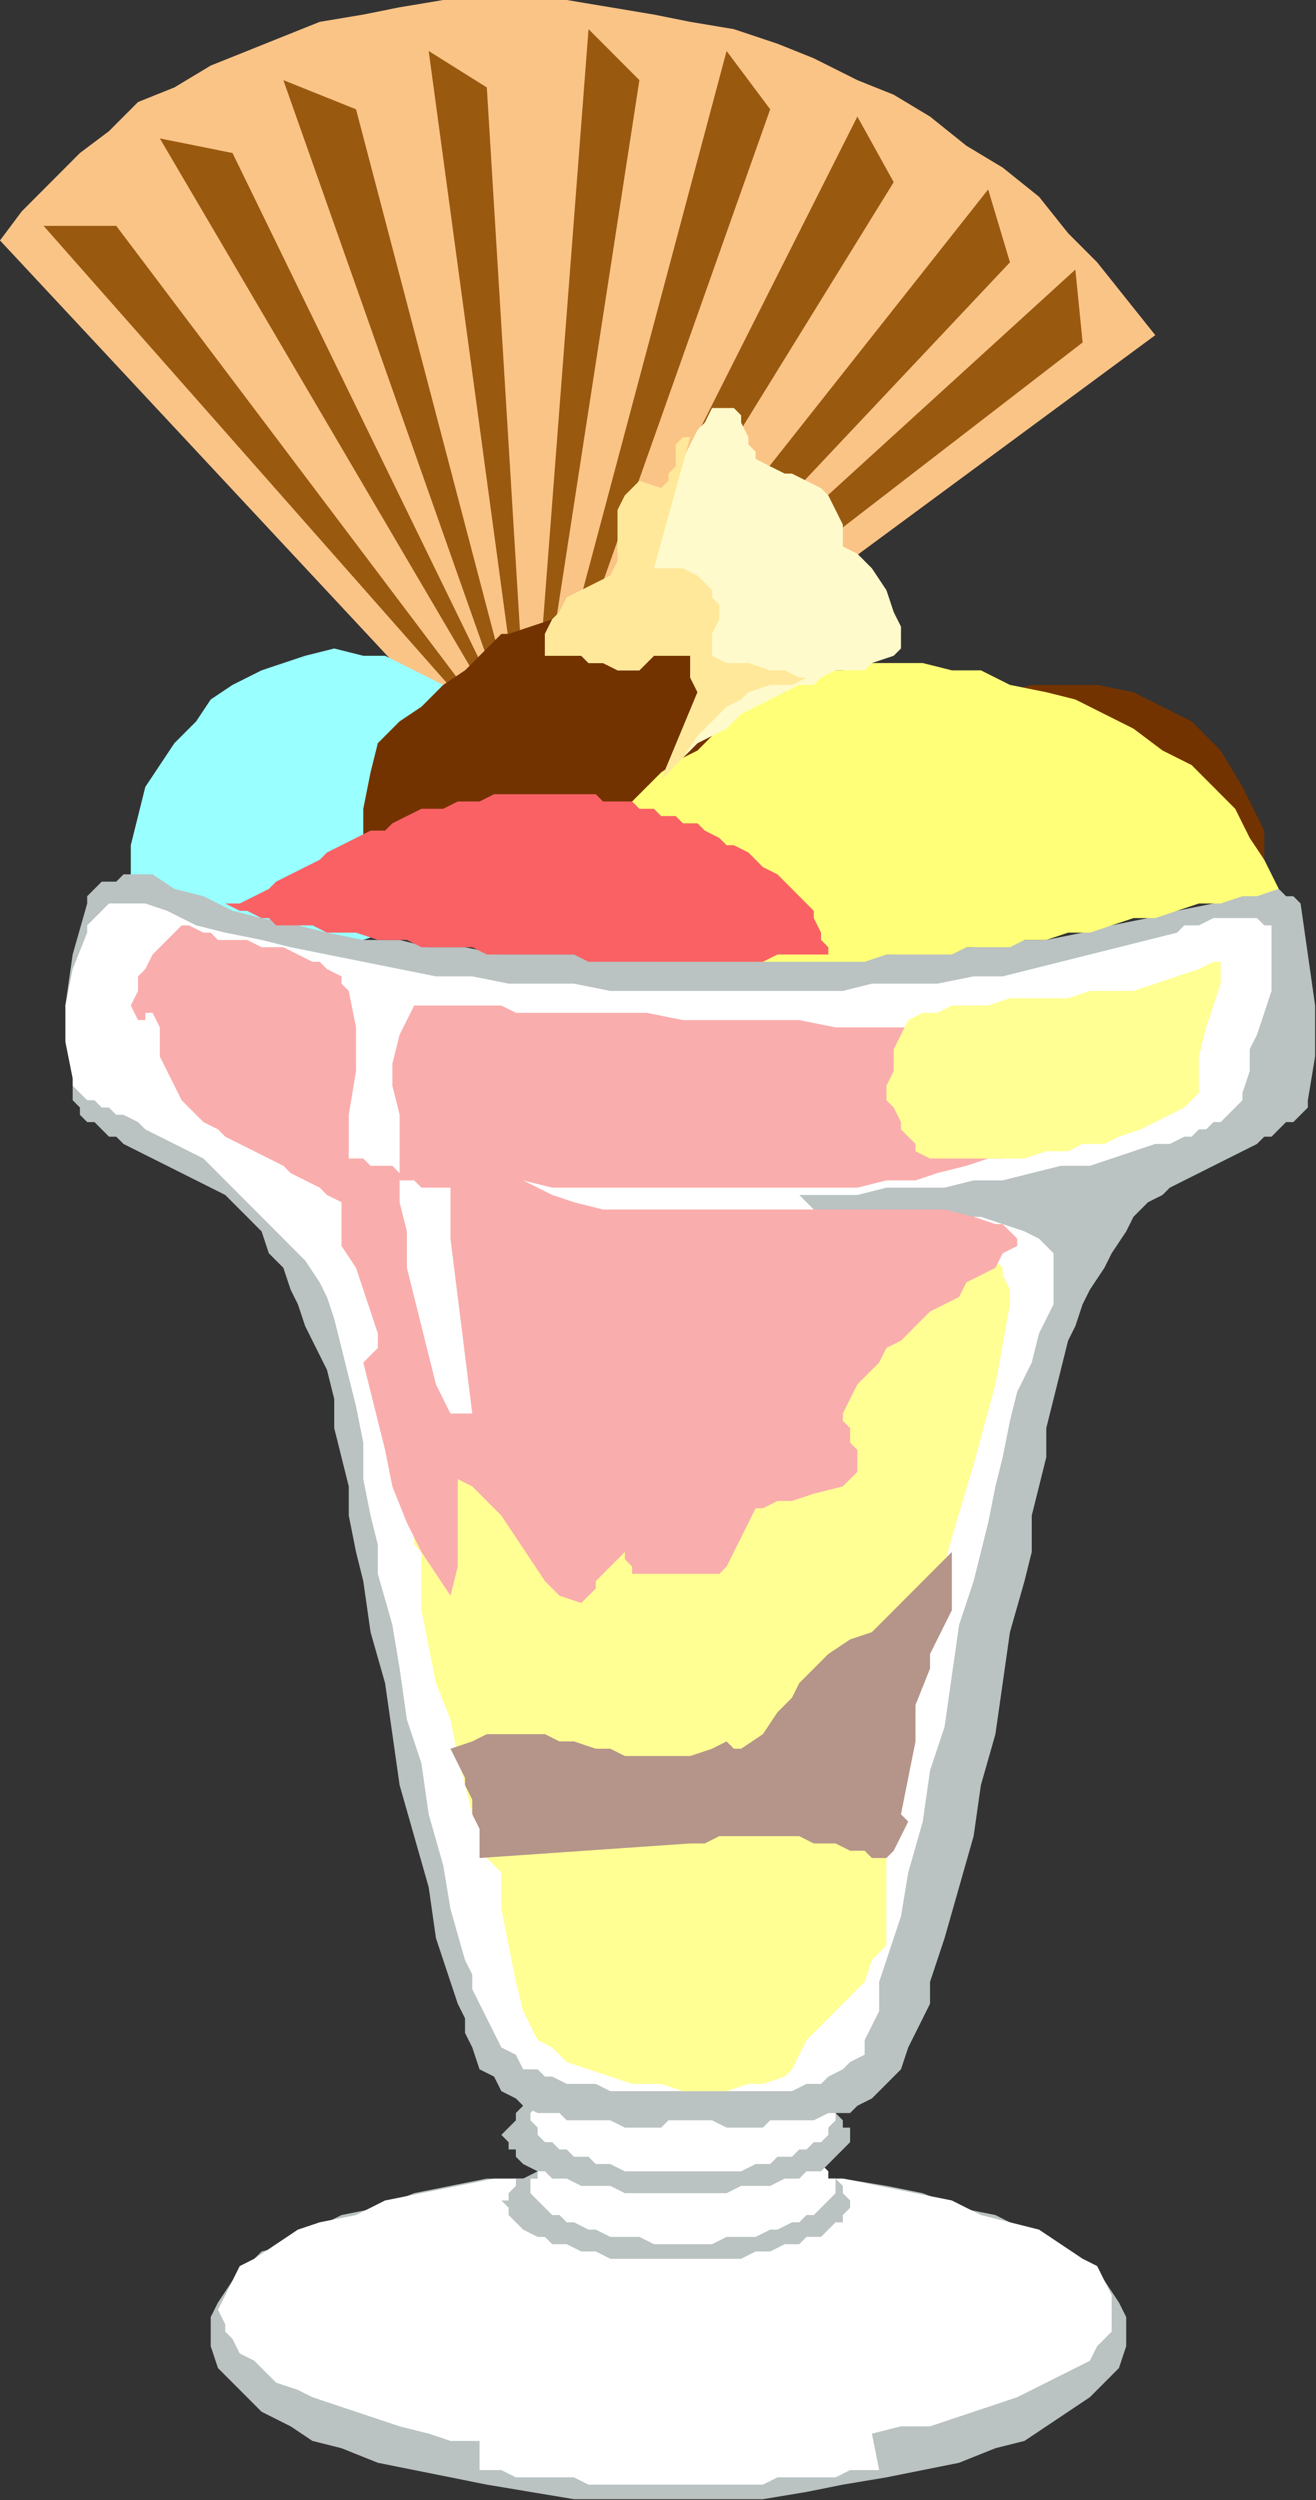 <?xml version="1.0" encoding="UTF-8" standalone="no"?>
<svg
   xmlns:dc="http://purl.org/dc/elements/1.1/"
   xmlns:cc="http://creativecommons.org/ns#"
   xmlns:rdf="http://www.w3.org/1999/02/22-rdf-syntax-ns#"
   xmlns:svg="http://www.w3.org/2000/svg"
   xmlns="http://www.w3.org/2000/svg"
   xmlns:sodipodi="http://sodipodi.sourceforge.net/DTD/sodipodi-0.dtd"
   xmlns:inkscape="http://www.inkscape.org/namespaces/inkscape"
   version="1.0"
   width="38.278mm"
   height="72.669mm"
   id="svg61"
   sodipodi:docname="DAIRY033.WMF">
  <rect width="100%" height="100%" fill="#333333" stroke="none"/>
  <sodipodi:namedview
     pagecolor="#ffffff"
     bordercolor="#666666"
     borderopacity="1"
     objecttolerance="10"
     gridtolerance="10"
     guidetolerance="10"
     inkscape:pageopacity="0"
     inkscape:pageshadow="2"
     inkscape:window-width="640"
     inkscape:window-height="480"
     id="namedview63" />
  <defs
     id="defs3">
    <pattern
       id="WMFhbasepattern"
       patternUnits="userSpaceOnUse"
       width="6"
       height="6"
       x="0"
       y="0" />
  </defs>
  <path
     style="fill:#bac2c2;fill-rule:evenodd;fill-opacity:1;stroke:none;"
     d="  M 123.808,256.149   L 123.808,254.548   L 123.009,252.947   L 121.412,250.546   L 119.814,248.945   L 117.418,247.344   L 115.022,246.544   L 112.626,244.943   L 109.43,243.342   L 105.437,242.541   L 101.443,240.94   L 97.449,240.14   L 92.656,239.339   L 88.663,239.339   L 83.87,238.539   L 78.279,238.539   L 73.486,237.739   L 67.895,238.539   L 63.102,238.539   L 58.31,239.339   L 53.517,239.339   L 49.523,240.14   L 45.529,240.94   L 41.536,242.541   L 37.542,243.342   L 34.347,244.943   L 31.95,246.544   L 28.755,247.344   L 27.158,248.945   L 25.56,250.546   L 23.963,252.947   L 23.164,254.548   L 23.164,256.149   L 23.164,257.75   L 23.963,260.152   L 25.56,261.753   L 27.158,263.353   L 28.755,264.954   L 31.95,266.555   L 34.347,268.156   L 37.542,268.957   L 41.536,270.558   L 45.529,271.358   L 49.523,272.159   L 53.517,272.959   L 58.31,273.76   L 63.102,274.56   L 67.895,274.56   L 73.486,274.56   L 78.279,274.56   L 83.87,274.56   L 88.663,273.76   L 92.656,272.959   L 97.449,272.159   L 101.443,271.358   L 105.437,270.558   L 109.43,268.957   L 112.626,268.156   L 115.022,266.555   L 117.418,264.954   L 119.814,263.353   L 121.412,261.753   L 123.009,260.152   L 123.808,257.75   L 123.808,256.149  z "
     id="path5" />
  <path
     style="fill:#ffffff;fill-rule:evenodd;fill-opacity:1;stroke:none;"
     d="  M 73.486,238.539   L 78.279,238.539   L 83.071,238.539   L 87.864,239.339   L 92.656,239.339   L 96.65,240.14   L 100.644,240.94   L 104.638,241.741   L 107.833,243.342   L 111.028,244.142   L 114.223,244.943   L 116.619,246.544   L 119.016,248.145   L 120.613,248.945   L 121.412,250.546   L 122.211,252.147   L 122.211,253.748   L 122.211,254.548   L 122.211,256.149   L 121.412,256.95   L 120.613,257.75   L 119.814,259.351   L 118.217,260.152   L 116.619,260.952   L 115.022,261.753   L 113.424,262.553   L 111.827,263.353   L 109.43,264.154   L 107.034,264.954   L 104.638,265.755   L 102.242,266.555   L 99.047,266.555   L 95.851,267.356   L 96.65,271.358   L 95.851,271.358   L 94.254,271.358   L 93.455,271.358   L 91.858,272.159   L 90.26,272.159   L 88.663,272.159   L 87.065,272.159   L 85.468,272.159   L 83.87,272.959   L 82.273,272.959   L 80.675,272.959   L 79.876,272.959   L 78.279,272.959   L 76.681,272.959   L 75.084,272.959   L 74.285,272.959   L 73.486,272.959   L 72.687,272.959   L 71.09,272.959   L 69.492,272.959   L 67.895,272.959   L 66.297,272.959   L 64.7,272.959   L 63.102,272.159   L 61.505,272.159   L 59.907,272.159   L 58.31,272.159   L 56.712,272.159   L 55.115,271.358   L 54.316,271.358   L 52.718,271.358   L 52.718,271.358   L 52.718,268.156   L 49.523,268.156   L 47.127,267.356   L 43.932,266.555   L 41.536,265.755   L 39.139,264.954   L 36.743,264.154   L 34.347,263.353   L 32.749,262.553   L 30.353,261.753   L 28.755,260.152   L 27.957,259.351   L 26.359,258.551   L 25.56,256.95   L 24.762,256.149   L 24.762,255.349   L 23.963,253.748   L 24.762,252.147   L 25.56,250.546   L 26.359,248.945   L 27.957,248.145   L 30.353,246.544   L 32.749,244.943   L 35.146,244.142   L 39.139,243.342   L 42.334,241.741   L 46.328,240.94   L 50.322,240.14   L 54.316,239.339   L 59.108,239.339   L 63.901,238.539   L 68.694,238.539   L 73.486,238.539  z "
     id="path7" />
  <path
     style="fill:#bac2c2;fill-rule:evenodd;fill-opacity:1;stroke:none;"
     d="  M 93.455,241.741   L 93.455,241.741   L 92.656,240.94   L 92.656,240.14   L 91.858,239.339   L 91.059,239.339   L 90.26,238.539   L 88.663,237.739   L 87.864,237.739   L 86.266,236.938   L 84.669,236.938   L 83.071,236.138   L 81.474,236.138   L 79.876,236.138   L 78.279,236.138   L 75.882,235.337   L 74.285,235.337   L 72.687,235.337   L 70.291,236.138   L 68.694,236.138   L 67.096,236.138   L 65.499,236.138   L 63.901,236.938   L 62.303,236.938   L 60.706,237.739   L 59.907,237.739   L 59.108,238.539   L 57.511,239.339   L 56.712,239.339   L 56.712,240.14   L 55.913,240.94   L 55.913,241.741   L 55.115,241.741   L 55.913,242.541   L 55.913,243.342   L 56.712,244.142   L 56.712,244.142   L 57.511,244.943   L 59.108,245.743   L 59.907,245.743   L 60.706,246.544   L 62.303,246.544   L 63.901,247.344   L 65.499,247.344   L 67.096,248.145   L 68.694,248.145   L 70.291,248.145   L 72.687,248.145   L 74.285,248.145   L 75.882,248.145   L 78.279,248.145   L 79.876,248.145   L 81.474,248.145   L 83.071,247.344   L 84.669,247.344   L 86.266,246.544   L 87.864,246.544   L 88.663,245.743   L 90.26,245.743   L 91.059,244.943   L 91.858,244.142   L 92.656,244.142   L 92.656,243.342   L 93.455,242.541   L 93.455,241.741  z "
     id="path9" />
  <path
     style="fill:#ffffff;fill-rule:evenodd;fill-opacity:1;stroke:none;"
     d="  M 91.858,240.14   L 91.858,239.339   L 91.059,239.339   L 91.059,238.539   L 90.26,237.739   L 89.461,236.938   L 88.663,236.938   L 87.864,236.138   L 87.065,236.138   L 85.468,235.337   L 84.669,235.337   L 83.071,234.537   L 81.474,234.537   L 79.876,234.537   L 78.279,234.537   L 76.681,234.537   L 75.084,234.537   L 73.486,234.537   L 71.889,234.537   L 70.291,234.537   L 68.694,234.537   L 67.096,234.537   L 65.499,235.337   L 64.7,235.337   L 63.102,236.138   L 62.303,236.138   L 61.505,236.938   L 60.706,236.938   L 59.907,237.739   L 59.108,238.539   L 59.108,239.339   L 58.31,239.339   L 58.31,240.14   L 58.31,240.94   L 59.108,241.741   L 59.108,241.741   L 59.907,242.541   L 60.706,243.342   L 61.505,243.342   L 62.303,244.142   L 63.102,244.142   L 64.7,244.943   L 65.499,244.943   L 67.096,245.743   L 68.694,245.743   L 70.291,245.743   L 71.889,246.544   L 73.486,246.544   L 75.084,246.544   L 76.681,246.544   L 78.279,246.544   L 79.876,245.743   L 81.474,245.743   L 83.071,245.743   L 84.669,244.943   L 85.468,244.943   L 87.065,244.142   L 87.864,244.142   L 88.663,243.342   L 89.461,243.342   L 90.26,242.541   L 91.059,241.741   L 91.059,241.741   L 91.858,240.94   L 91.858,240.14  z "
     id="path11" />
  <path
     style="fill:#bac2c2;fill-rule:evenodd;fill-opacity:1;stroke:none;"
     d="  M 93.455,234.537   L 93.455,233.736   L 92.656,233.736   L 92.656,232.936   L 91.858,232.135   L 91.059,231.335   L 90.26,231.335   L 88.663,230.534   L 87.864,229.734   L 86.266,229.734   L 84.669,229.734   L 83.071,228.933   L 81.474,228.933   L 79.876,228.933   L 78.279,228.133   L 75.882,228.133   L 74.285,228.133   L 72.687,228.133   L 70.291,228.133   L 68.694,228.933   L 67.096,228.933   L 65.499,228.933   L 63.901,229.734   L 62.303,229.734   L 60.706,229.734   L 59.907,230.534   L 59.108,231.335   L 57.511,231.335   L 56.712,232.135   L 56.712,232.936   L 55.913,233.736   L 55.913,233.736   L 55.115,234.537   L 55.913,235.337   L 55.913,236.138   L 56.712,236.138   L 56.712,236.938   L 57.511,237.739   L 59.108,238.539   L 59.907,238.539   L 60.706,239.339   L 62.303,239.339   L 63.901,240.14   L 65.499,240.14   L 67.096,240.14   L 68.694,240.94   L 70.291,240.94   L 72.687,240.94   L 74.285,240.94   L 75.882,240.94   L 78.279,240.94   L 79.876,240.94   L 81.474,240.14   L 83.071,240.14   L 84.669,240.14   L 86.266,239.339   L 87.864,239.339   L 88.663,238.539   L 90.26,238.539   L 91.059,237.739   L 91.858,236.938   L 92.656,236.138   L 92.656,236.138   L 93.455,235.337   L 93.455,234.537  z "
     id="path13" />
  <path
     style="fill:#ffffff;fill-rule:evenodd;fill-opacity:1;stroke:none;"
     d="  M 91.858,232.936   L 91.858,232.135   L 91.059,231.335   L 91.059,231.335   L 90.26,230.534   L 89.461,229.734   L 88.663,229.734   L 87.864,228.933   L 87.065,228.133   L 85.468,228.133   L 84.669,228.133   L 83.071,227.332   L 81.474,227.332   L 79.876,227.332   L 78.279,226.532   L 76.681,226.532   L 75.084,226.532   L 73.486,226.532   L 71.889,226.532   L 70.291,227.332   L 68.694,227.332   L 67.096,227.332   L 65.499,228.133   L 64.7,228.133   L 63.102,228.133   L 62.303,228.933   L 61.505,229.734   L 60.706,229.734   L 59.907,230.534   L 59.108,231.335   L 59.108,231.335   L 58.31,232.135   L 58.31,232.936   L 58.31,232.936   L 59.108,233.736   L 59.108,234.537   L 59.907,235.337   L 60.706,235.337   L 61.505,236.138   L 62.303,236.138   L 63.102,236.938   L 64.7,236.938   L 65.499,237.739   L 67.096,237.739   L 68.694,238.539   L 70.291,238.539   L 71.889,238.539   L 73.486,238.539   L 75.084,238.539   L 76.681,238.539   L 78.279,238.539   L 79.876,238.539   L 81.474,238.539   L 83.071,237.739   L 84.669,237.739   L 85.468,236.938   L 87.065,236.938   L 87.864,236.138   L 88.663,236.138   L 89.461,235.337   L 90.26,235.337   L 91.059,234.537   L 91.059,233.736   L 91.858,232.936   L 91.858,232.936  z "
     id="path15" />
  <path
     style="fill:#fac487;fill-rule:evenodd;fill-opacity:1;stroke:none;"
     d="  M 57.511,88.051   L 0,26.415   L 2.396,23.214   L 5.591,20.012   L 8.786,16.81   L 11.981,14.408   L 15.176,11.207   L 19.17,9.606   L 23.164,7.204   L 27.158,5.603   L 31.152,4.002   L 35.146,2.401   L 39.938,1.601   L 43.932,0.8   L 48.725,0   L 53.517,0   L 57.511,0   L 62.303,0   L 67.096,0.8   L 71.889,1.601   L 75.882,2.401   L 80.675,3.202   L 85.468,4.803   L 89.461,6.404   L 94.254,8.805   L 98.248,10.406   L 102.242,12.807   L 106.235,16.009   L 110.229,18.411   L 114.223,21.613   L 117.418,25.615   L 120.613,28.817   L 123.808,32.819   L 127.003,36.821   L 57.511,88.051  z "
     id="path17" />
  <path
     style="fill:#99590f;fill-rule:evenodd;fill-opacity:1;stroke:none;"
     d="  M 4.793,24.814   L 12.78,24.814   L 59.907,87.251   L 4.793,24.814  z "
     id="path19" />
  <path
     style="fill:#99590f;fill-rule:evenodd;fill-opacity:1;stroke:none;"
     d="  M 118.217,29.617   L 119.016,37.622   L 56.712,85.65   L 118.217,29.617  z "
     id="path21" />
  <path
     style="fill:#99590f;fill-rule:evenodd;fill-opacity:1;stroke:none;"
     d="  M 108.632,20.812   L 111.028,28.817   L 56.712,86.45   L 108.632,20.812  z "
     id="path23" />
  <path
     style="fill:#99590f;fill-rule:evenodd;fill-opacity:1;stroke:none;"
     d="  M 94.254,12.807   L 98.248,20.012   L 56.712,87.251   L 94.254,12.807  z "
     id="path25" />
  <path
     style="fill:#99590f;fill-rule:evenodd;fill-opacity:1;stroke:none;"
     d="  M 79.876,5.603   L 84.669,12.007   L 58.31,86.45   L 79.876,5.603  z "
     id="path27" />
  <path
     style="fill:#99590f;fill-rule:evenodd;fill-opacity:1;stroke:none;"
     d="  M 64.7,3.202   L 70.291,8.805   L 58.31,86.45   L 64.7,3.202  z "
     id="path29" />
  <path
     style="fill:#99590f;fill-rule:evenodd;fill-opacity:1;stroke:none;"
     d="  M 47.127,5.603   L 53.517,9.606   L 58.31,88.051   L 47.127,5.603  z "
     id="path31" />
  <path
     style="fill:#99590f;fill-rule:evenodd;fill-opacity:1;stroke:none;"
     d="  M 31.152,8.805   L 39.139,12.007   L 59.108,88.051   L 31.152,8.805  z "
     id="path33" />
  <path
     style="fill:#99590f;fill-rule:evenodd;fill-opacity:1;stroke:none;"
     d="  M 17.573,15.209   L 25.56,16.81   L 59.907,87.251   L 17.573,15.209  z "
     id="path35" />
  <path
     style="fill:#99ffff;fill-rule:evenodd;fill-opacity:1;stroke:none;"
     d="  M 14.378,96.056   L 14.378,92.854   L 15.176,89.652   L 15.975,86.45   L 17.573,84.049   L 19.17,81.648   L 21.567,79.246   L 23.164,76.845   L 25.56,75.244   L 28.755,73.643   L 31.152,72.842   L 33.548,72.042   L 36.743,71.242   L 39.938,72.042   L 42.334,72.042   L 45.529,73.643   L 48.725,75.244   L 48.725,76.845   L 48.725,80.047   L 48.725,83.249   L 49.523,87.251   L 49.523,90.453   L 49.523,93.655   L 48.725,96.856   L 47.926,98.457   L 46.328,100.058   L 43.932,101.659   L 42.334,102.46   L 39.938,103.26   L 37.542,103.26   L 35.944,103.26   L 33.548,103.26   L 31.152,103.26   L 29.554,102.46   L 27.158,101.659   L 24.762,100.859   L 22.365,100.058   L 20.768,99.258   L 18.372,98.457   L 16.774,96.856   L 14.378,96.056  z "
     id="path37" />
  <path
     style="fill:#733300;fill-rule:evenodd;fill-opacity:1;stroke:none;"
     d="  M 39.938,95.256   L 39.938,92.854   L 39.938,88.852   L 40.737,84.849   L 41.536,81.648   L 42.334,80.847   L 43.932,79.246   L 46.328,77.645   L 48.725,75.244   L 51.121,73.643   L 53.517,71.242   L 55.115,69.641   L 55.913,69.641   L 58.31,68.84   L 60.706,68.04   L 63.901,67.239   L 67.096,66.439   L 69.492,66.439   L 72.687,66.439   L 75.882,66.439   L 78.279,66.439   L 81.474,66.439   L 83.87,67.239   L 87.065,68.04   L 89.461,68.84   L 91.059,70.441   L 92.656,72.042   L 94.254,73.643   L 95.053,76.044   L 95.851,76.845   L 96.65,77.645   L 99.047,77.645   L 101.443,77.645   L 103.839,76.845   L 107.034,76.044   L 110.229,76.044   L 113.424,75.244   L 117.418,75.244   L 120.613,75.244   L 124.607,76.044   L 127.802,77.645   L 130.997,79.246   L 134.192,82.448   L 136.588,86.45   L 138.985,91.253   L 138.985,92.854   L 138.985,94.455   L 138.186,96.056   L 137.387,97.657   L 136.588,97.657   L 134.991,97.657   L 133.393,98.457   L 130.997,98.457   L 129.4,99.258   L 127.003,100.058   L 126.204,100.058   L 125.406,100.058   L 122.211,100.859   L 119.814,100.859   L 117.418,101.659   L 115.022,101.659   L 111.827,101.659   L 109.43,102.46   L 107.833,102.46   L 105.437,102.46   L 103.04,102.46   L 100.644,102.46   L 99.047,103.26   L 96.65,103.26   L 94.254,103.26   L 92.656,103.26   L 90.26,103.26   L 88.663,103.26   L 86.266,103.26   L 84.669,103.26   L 82.273,102.46   L 79.876,102.46   L 78.279,102.46   L 75.882,102.46   L 74.285,101.659   L 71.889,101.659   L 69.492,101.659   L 67.096,101.659   L 65.499,100.859   L 63.102,100.859   L 60.706,100.058   L 58.31,100.058   L 55.115,99.258   L 52.718,99.258   L 51.92,99.258   L 51.121,98.457   L 48.725,98.457   L 47.127,97.657   L 44.731,96.856   L 42.334,96.056   L 41.536,96.056   L 39.938,95.256  z "
     id="path39" />
  <path
     style="fill:#bac2c2;fill-rule:evenodd;fill-opacity:1;stroke:none;"
     d="  M 75.882,232.936   L 77.48,232.936   L 78.279,232.936   L 79.876,233.736   L 80.675,233.736   L 82.273,233.736   L 83.87,233.736   L 84.669,232.936   L 86.266,232.936   L 87.065,232.936   L 88.663,232.936   L 89.461,232.936   L 91.059,232.135   L 91.858,232.135   L 93.455,232.135   L 94.254,231.335   L 95.851,230.534   L 96.65,229.734   L 98.248,228.133   L 99.047,227.332   L 99.845,224.931   L 100.644,223.33   L 101.443,221.729   L 102.242,220.128   L 102.242,217.727   L 103.839,212.924   L 105.437,207.321   L 107.034,201.718   L 107.833,196.114   L 109.43,190.511   L 110.229,184.908   L 111.028,179.304   L 112.626,173.701   L 113.424,170.499   L 113.424,166.497   L 114.223,163.295   L 115.022,160.093   L 115.022,156.891   L 115.821,153.69   L 116.619,150.488   L 117.418,147.286   L 118.217,145.685   L 119.016,143.284   L 119.814,141.683   L 121.412,139.281   L 122.211,137.68   L 123.808,135.279   L 124.607,133.678   L 126.204,132.077   L 127.802,131.276   L 128.601,130.476   L 130.198,129.676   L 131.796,128.875   L 133.393,128.075   L 134.991,127.274   L 136.588,126.474   L 138.186,125.673   L 138.985,124.873   L 139.783,124.873   L 140.582,124.072   L 141.381,123.272   L 142.18,123.272   L 142.978,122.471   L 143.777,121.671   L 143.777,120.87   L 144.576,116.068   L 144.576,110.464   L 143.777,104.861   L 142.978,99.258   L 142.18,98.457   L 141.381,98.457   L 140.582,97.657   L 139.783,97.657   L 138.985,96.856   L 138.186,96.856   L 137.387,97.657   L 136.588,97.657   L 133.393,99.258   L 129.4,100.058   L 126.204,100.859   L 122.211,101.659   L 119.016,102.46   L 115.022,103.26   L 111.028,103.26   L 107.034,104.061   L 102.242,104.061   L 98.248,104.861   L 94.254,104.861   L 90.26,104.861   L 86.266,104.861   L 82.273,104.861   L 78.279,104.861   L 74.285,104.861   L 70.291,104.861   L 67.096,104.861   L 63.102,104.861   L 59.108,104.861   L 55.115,104.861   L 51.121,104.061   L 47.127,104.061   L 43.932,103.26   L 39.938,103.26   L 35.944,102.46   L 32.749,101.659   L 28.755,100.859   L 25.56,100.058   L 22.365,98.457   L 19.17,97.657   L 16.774,96.056   L 15.176,96.056   L 14.378,96.056   L 13.579,96.056   L 12.78,96.856   L 11.183,96.856   L 10.384,97.657   L 9.585,98.457   L 9.585,99.258   L 7.988,104.861   L 7.189,110.464   L 7.988,116.068   L 7.988,120.87   L 8.786,121.671   L 8.786,122.471   L 9.585,123.272   L 10.384,123.272   L 11.183,124.072   L 11.981,124.873   L 12.78,124.873   L 13.579,125.673   L 15.176,126.474   L 16.774,127.274   L 18.372,128.075   L 19.969,128.875   L 21.567,129.676   L 23.164,130.476   L 24.762,131.276   L 25.56,132.077   L 27.158,133.678   L 28.755,135.279   L 29.554,137.68   L 31.152,139.281   L 31.95,141.683   L 32.749,143.284   L 33.548,145.685   L 34.347,147.286   L 35.944,150.488   L 36.743,153.69   L 36.743,156.891   L 37.542,160.093   L 38.341,163.295   L 38.341,166.497   L 39.139,170.499   L 39.938,173.701   L 40.737,179.304   L 42.334,184.908   L 43.133,190.511   L 43.932,196.114   L 45.529,201.718   L 47.127,207.321   L 47.926,212.924   L 49.523,217.727   L 50.322,220.128   L 51.121,221.729   L 51.121,223.33   L 51.92,224.931   L 52.718,227.332   L 54.316,228.133   L 55.115,229.734   L 56.712,230.534   L 57.511,231.335   L 59.108,232.135   L 59.907,232.135   L 61.505,232.135   L 62.303,232.936   L 63.901,232.936   L 64.7,232.936   L 66.297,232.936   L 67.096,232.936   L 68.694,233.736   L 69.492,233.736   L 71.09,233.736   L 72.687,233.736   L 73.486,232.936   L 75.084,232.936   L 75.882,232.936  z "
     id="path41" />
  <path
     style="fill:#ffffff;fill-rule:evenodd;fill-opacity:1;stroke:none;"
     d="  M 75.882,229.734   L 77.48,229.734   L 78.279,229.734   L 79.077,229.734   L 80.675,229.734   L 81.474,229.734   L 82.273,229.734   L 83.87,229.734   L 84.669,229.734   L 85.468,229.734   L 86.266,229.734   L 87.065,229.734   L 88.663,228.933   L 89.461,228.933   L 90.26,228.933   L 91.059,228.133   L 92.656,227.332   L 93.455,226.532   L 95.053,225.732   L 95.053,224.131   L 95.851,222.53   L 96.65,220.929   L 96.65,219.328   L 96.65,217.727   L 97.449,215.325   L 99.047,210.523   L 99.845,205.72   L 101.443,200.117   L 102.242,194.513   L 103.839,189.711   L 104.638,184.107   L 105.437,178.504   L 107.034,173.701   L 107.833,170.499   L 108.632,167.297   L 109.43,163.295   L 110.229,160.093   L 111.028,156.091   L 111.827,152.889   L 113.424,149.687   L 114.223,146.485   L 115.821,143.284   L 115.821,140.082   L 115.821,137.68   L 114.223,136.079   L 112.626,135.279   L 110.229,134.478   L 107.833,133.678   L 104.638,133.678   L 101.443,133.678   L 98.248,133.678   L 95.851,133.678   L 93.455,133.678   L 91.059,133.678   L 89.461,132.877   L 88.663,132.077   L 87.864,131.276   L 91.059,131.276   L 94.254,131.276   L 97.449,130.476   L 100.644,130.476   L 103.839,130.476   L 107.034,129.676   L 110.229,129.676   L 113.424,128.875   L 116.619,128.075   L 119.814,128.075   L 122.211,127.274   L 124.607,126.474   L 127.003,125.673   L 128.601,125.673   L 130.198,124.873   L 130.997,124.873   L 131.796,124.072   L 132.595,124.072   L 133.393,123.272   L 134.192,123.272   L 134.991,122.471   L 135.79,121.671   L 136.588,120.87   L 136.588,120.07   L 137.387,117.669   L 137.387,115.267   L 138.186,113.666   L 138.985,111.265   L 139.783,108.863   L 139.783,106.462   L 139.783,104.061   L 139.783,101.659   L 138.985,101.659   L 138.186,100.859   L 136.588,100.859   L 134.991,100.859   L 133.393,100.859   L 131.796,101.659   L 130.198,101.659   L 129.4,102.46   L 126.204,103.26   L 123.009,104.061   L 119.814,104.861   L 116.619,105.662   L 113.424,106.462   L 110.229,107.263   L 107.034,107.263   L 103.04,108.063   L 99.845,108.063   L 95.851,108.063   L 92.656,108.863   L 88.663,108.863   L 85.468,108.863   L 81.474,108.863   L 78.279,108.863   L 74.285,108.863   L 71.09,108.863   L 67.096,108.863   L 63.102,108.063   L 59.907,108.063   L 55.913,108.063   L 51.92,107.263   L 47.926,107.263   L 43.932,106.462   L 39.938,105.662   L 35.944,104.861   L 31.95,104.061   L 28.755,103.26   L 24.762,102.46   L 21.567,101.659   L 18.372,100.058   L 15.975,99.258   L 15.176,99.258   L 14.378,99.258   L 12.78,99.258   L 11.981,99.258   L 11.183,100.058   L 10.384,100.859   L 9.585,101.659   L 9.585,102.46   L 7.988,106.462   L 7.189,110.464   L 7.189,114.467   L 7.988,118.469   L 7.988,119.269   L 8.786,120.07   L 9.585,120.87   L 10.384,120.87   L 11.183,121.671   L 11.981,121.671   L 12.78,122.471   L 13.579,122.471   L 15.176,123.272   L 15.975,124.072   L 17.573,124.873   L 19.17,125.673   L 20.768,126.474   L 22.365,127.274   L 23.164,128.075   L 24.762,129.676   L 26.359,131.276   L 27.957,132.877   L 29.554,134.478   L 31.95,136.88   L 33.548,138.481   L 35.146,140.882   L 35.944,142.483   L 36.743,144.884   L 37.542,148.086   L 38.341,151.288   L 39.139,154.49   L 39.938,158.492   L 39.938,162.495   L 40.737,166.497   L 41.536,169.699   L 41.536,172.901   L 43.133,178.504   L 43.932,183.307   L 44.731,188.91   L 46.328,193.713   L 47.127,199.316   L 48.725,204.919   L 49.523,209.722   L 51.121,215.325   L 51.92,216.926   L 51.92,218.527   L 52.718,220.128   L 53.517,221.729   L 54.316,223.33   L 55.115,224.931   L 56.712,225.732   L 57.511,227.332   L 59.108,227.332   L 59.907,228.133   L 60.706,228.133   L 62.303,228.933   L 63.102,228.933   L 64.7,228.933   L 65.499,228.933   L 67.096,229.734   L 67.895,229.734   L 69.492,229.734   L 70.291,229.734   L 71.09,229.734   L 72.687,229.734   L 73.486,229.734   L 75.084,229.734   L 75.882,229.734  z "
     id="path43" />
  <path
     style="fill:#ffff94;fill-rule:evenodd;fill-opacity:1;stroke:none;"
     d="  M 43.133,161.694   L 43.932,163.295   L 43.932,164.096   L 43.932,164.896   L 44.731,166.497   L 44.731,167.297   L 45.529,168.098   L 45.529,169.699   L 46.328,170.499   L 46.328,172.901   L 46.328,176.903   L 47.127,180.905   L 47.926,184.908   L 49.523,188.91   L 50.322,192.912   L 51.121,196.114   L 51.92,199.316   L 52.718,200.117   L 52.718,200.917   L 52.718,201.718   L 53.517,203.318   L 53.517,204.119   L 54.316,204.919   L 55.115,205.72   L 55.115,205.72   L 55.115,209.722   L 55.913,213.725   L 56.712,217.727   L 57.511,220.929   L 58.31,222.53   L 59.108,224.131   L 60.706,224.931   L 62.303,226.532   L 64.7,227.332   L 67.096,228.133   L 69.492,228.933   L 72.687,228.933   L 75.084,229.734   L 77.48,229.734   L 79.876,229.734   L 82.273,228.933   L 83.87,228.933   L 86.266,228.133   L 87.065,227.332   L 87.864,225.732   L 88.663,224.131   L 90.26,222.53   L 91.858,220.929   L 93.455,219.328   L 95.053,217.727   L 95.851,215.325   L 97.449,213.725   L 97.449,212.124   L 97.449,204.119   L 99.047,195.314   L 100.644,186.509   L 102.242,177.704   L 104.638,168.898   L 107.034,160.894   L 109.43,152.089   L 111.028,143.284   L 111.028,141.683   L 110.229,140.082   L 110.229,139.281   L 109.43,138.481   L 108.632,138.481   L 107.034,138.481   L 106.235,138.481   L 104.638,139.281   L 103.04,140.082   L 101.443,140.882   L 99.845,141.683   L 99.047,143.284   L 97.449,144.084   L 96.65,145.685   L 95.851,146.485   L 95.851,147.286   L 95.053,148.887   L 93.455,149.687   L 91.858,150.488   L 90.26,150.488   L 88.663,151.288   L 87.065,151.288   L 85.468,151.288   L 84.669,152.089   L 83.071,152.089   L 81.474,152.889   L 79.876,152.889   L 79.077,153.69   L 77.48,154.49   L 76.681,155.291   L 75.084,156.091   L 73.486,156.891   L 72.687,157.692   L 71.09,158.492   L 69.492,159.293   L 68.694,159.293   L 67.096,160.093   L 65.499,160.093   L 63.901,160.093   L 62.303,160.093   L 60.706,160.093   L 59.907,160.093   L 58.31,160.093   L 57.511,160.093   L 56.712,160.093   L 55.115,160.093   L 54.316,160.093   L 53.517,160.093   L 52.718,160.894   L 51.121,160.894   L 50.322,160.894   L 49.523,161.694   L 48.725,161.694   L 47.127,162.495   L 46.328,162.495   L 45.529,163.295   L 44.731,163.295   L 44.731,162.495   L 43.932,162.495   L 43.133,161.694  z "
     id="path45" />
  <path
     style="fill:#faadad;fill-rule:evenodd;fill-opacity:1;stroke:none;"
     d="  M 19.969,101.659   L 19.17,102.46   L 18.372,103.26   L 16.774,104.861   L 15.975,106.462   L 15.176,107.263   L 15.176,108.863   L 14.378,110.464   L 15.176,112.065   L 15.975,112.065   L 15.975,111.265   L 16.774,111.265   L 16.774,111.265   L 17.573,112.866   L 17.573,114.467   L 17.573,116.068   L 18.372,117.669   L 19.17,119.269   L 19.969,120.87   L 20.768,121.671   L 21.567,122.471   L 22.365,123.272   L 23.963,124.072   L 24.762,124.873   L 26.359,125.673   L 27.957,126.474   L 29.554,127.274   L 31.152,128.075   L 31.95,128.875   L 33.548,129.676   L 35.146,130.476   L 35.944,131.276   L 37.542,132.077   L 37.542,134.478   L 37.542,136.88   L 39.139,139.281   L 39.938,141.683   L 40.737,144.084   L 41.536,146.485   L 41.536,148.086   L 39.938,149.687   L 40.737,152.889   L 41.536,156.091   L 42.334,159.293   L 43.133,163.295   L 44.731,167.297   L 46.328,170.499   L 47.926,172.901   L 49.523,175.302   L 50.322,172.1   L 50.322,168.898   L 50.322,165.697   L 50.322,162.495   L 51.92,163.295   L 52.718,164.096   L 55.115,166.497   L 56.712,168.898   L 58.31,171.3   L 59.907,173.701   L 61.505,175.302   L 63.901,176.103   L 63.901,176.103   L 64.7,175.302   L 65.499,174.502   L 65.499,173.701   L 66.297,172.901   L 67.096,172.1   L 67.895,171.3   L 68.694,170.499   L 68.694,171.3   L 69.492,172.1   L 69.492,172.901   L 69.492,172.901   L 71.09,172.901   L 71.889,172.901   L 72.687,172.901   L 74.285,172.901   L 75.882,172.901   L 77.48,172.901   L 78.279,172.901   L 79.077,172.901   L 79.876,172.1   L 81.474,168.898   L 82.273,167.297   L 83.071,165.697   L 83.87,165.697   L 85.468,164.896   L 87.065,164.896   L 89.461,164.096   L 92.656,163.295   L 93.455,162.495   L 94.254,161.694   L 94.254,160.894   L 94.254,159.293   L 93.455,158.492   L 93.455,156.891   L 92.656,156.091   L 92.656,155.291   L 93.455,153.69   L 94.254,152.089   L 95.053,151.288   L 96.65,149.687   L 97.449,148.086   L 99.047,147.286   L 99.845,146.485   L 101.443,144.884   L 102.242,144.084   L 103.839,143.284   L 105.437,142.483   L 106.235,140.882   L 107.833,140.082   L 109.43,139.281   L 110.229,137.68   L 111.827,136.88   L 111.827,136.079   L 111.028,135.279   L 110.229,134.478   L 109.43,134.478   L 107.034,133.678   L 103.839,132.877   L 100.644,132.877   L 97.449,132.877   L 93.455,132.877   L 90.26,132.877   L 87.065,132.877   L 83.071,132.877   L 79.876,132.877   L 76.681,132.877   L 72.687,132.877   L 69.492,132.877   L 66.297,132.877   L 63.102,132.077   L 60.706,131.276   L 57.511,129.676   L 60.706,130.476   L 63.901,130.476   L 67.096,130.476   L 70.291,130.476   L 73.486,130.476   L 77.48,130.476   L 80.675,130.476   L 83.87,130.476   L 87.065,130.476   L 91.059,130.476   L 94.254,130.476   L 97.449,129.676   L 100.644,129.676   L 103.04,128.875   L 106.235,128.075   L 108.632,127.274   L 110.229,127.274   L 111.028,126.474   L 111.827,125.673   L 112.626,124.873   L 113.424,124.072   L 113.424,122.471   L 113.424,121.671   L 114.223,120.07   L 115.022,119.269   L 117.418,119.269   L 119.016,119.269   L 121.412,119.269   L 123.009,119.269   L 123.808,118.469   L 124.607,117.669   L 123.808,115.267   L 124.607,114.467   L 124.607,113.666   L 124.607,112.866   L 124.607,112.065   L 123.808,111.265   L 122.211,110.464   L 120.613,110.464   L 118.217,110.464   L 115.821,111.265   L 112.626,111.265   L 110.229,112.065   L 107.034,112.065   L 103.04,112.866   L 99.845,112.866   L 95.851,112.866   L 91.858,112.866   L 87.864,112.065   L 83.87,112.065   L 79.876,112.065   L 75.084,112.065   L 71.09,111.265   L 66.297,111.265   L 62.303,111.265   L 57.511,111.265   L 56.712,111.265   L 55.115,110.464   L 53.517,110.464   L 51.92,110.464   L 50.322,110.464   L 48.725,110.464   L 47.127,110.464   L 45.529,110.464   L 44.731,112.065   L 43.932,113.666   L 43.133,116.868   L 43.133,119.269   L 43.932,122.471   L 43.932,125.673   L 43.932,128.075   L 43.932,129.676   L 44.731,129.676   L 45.529,129.676   L 46.328,130.476   L 47.127,130.476   L 47.127,130.476   L 47.926,130.476   L 48.725,130.476   L 49.523,130.476   L 49.523,136.079   L 50.322,142.483   L 51.121,148.887   L 51.92,155.291   L 49.523,155.291   L 47.926,152.089   L 47.127,148.887   L 46.328,145.685   L 45.529,142.483   L 44.731,139.281   L 44.731,135.279   L 43.932,132.077   L 43.932,128.875   L 43.932,128.875   L 43.133,128.075   L 42.334,128.075   L 41.536,128.075   L 40.737,128.075   L 39.938,127.274   L 39.139,127.274   L 38.341,127.274   L 38.341,122.471   L 39.139,117.669   L 39.139,112.866   L 38.341,108.863   L 37.542,108.063   L 37.542,107.263   L 35.944,106.462   L 35.146,105.662   L 34.347,105.662   L 32.749,104.861   L 31.152,104.061   L 29.554,104.061   L 28.755,104.061   L 27.158,103.26   L 25.56,103.26   L 23.963,103.26   L 23.164,102.46   L 22.365,102.46   L 20.768,101.659   L 19.969,101.659  z "
     id="path47" />
  <path
     style="fill:#ffff78;fill-rule:evenodd;fill-opacity:1;stroke:none;"
     d="  M 63.901,92.854   L 66.297,92.054   L 67.895,89.652   L 69.492,88.051   L 71.09,86.45   L 72.687,84.849   L 75.084,83.249   L 76.681,82.448   L 78.279,80.847   L 79.876,79.246   L 82.273,77.645   L 83.87,76.845   L 86.266,76.044   L 87.864,74.443   L 90.26,73.643   L 92.656,73.643   L 95.851,72.842   L 98.248,72.842   L 101.443,72.842   L 104.638,73.643   L 107.833,73.643   L 111.028,75.244   L 115.022,76.044   L 118.217,76.845   L 121.412,78.446   L 124.607,80.047   L 127.802,82.448   L 130.997,84.049   L 133.393,86.45   L 135.79,88.852   L 137.387,92.054   L 138.985,94.455   L 140.582,97.657   L 138.186,98.457   L 136.588,98.457   L 134.192,99.258   L 131.796,99.258   L 129.4,100.058   L 127.003,100.859   L 124.607,100.859   L 122.211,101.659   L 119.814,102.46   L 117.418,102.46   L 115.022,103.26   L 112.626,103.26   L 111.028,104.061   L 108.632,104.061   L 106.235,104.061   L 104.638,104.861   L 102.242,104.861   L 99.845,104.861   L 97.449,104.861   L 95.053,105.662   L 92.656,105.662   L 90.26,105.662   L 87.864,105.662   L 85.468,105.662   L 83.87,105.662   L 81.474,105.662   L 79.077,105.662   L 76.681,105.662   L 74.285,105.662   L 71.889,105.662   L 69.492,104.861   L 67.096,104.861   L 67.096,104.061   L 66.297,102.46   L 66.297,100.859   L 65.499,99.258   L 65.499,97.657   L 64.7,96.056   L 64.7,94.455   L 63.901,92.854  z "
     id="path49" />
  <path
     style="fill:#ffff94;fill-rule:evenodd;fill-opacity:1;stroke:none;"
     d="  M 100.644,126.474   L 102.242,127.274   L 104.638,127.274   L 106.235,127.274   L 108.632,127.274   L 110.229,127.274   L 112.626,127.274   L 115.022,126.474   L 117.418,126.474   L 119.016,125.673   L 121.412,125.673   L 123.009,124.873   L 125.406,124.072   L 127.003,123.272   L 128.601,122.471   L 130.198,121.671   L 131.796,120.07   L 131.796,118.469   L 131.796,116.068   L 132.595,112.866   L 133.393,110.464   L 134.192,108.063   L 134.192,106.462   L 134.192,105.662   L 133.393,105.662   L 131.796,106.462   L 129.4,107.263   L 127.003,108.063   L 124.607,108.863   L 122.211,108.863   L 119.814,108.863   L 117.418,109.664   L 115.022,109.664   L 112.626,109.664   L 111.028,109.664   L 108.632,110.464   L 106.235,110.464   L 104.638,110.464   L 103.04,111.265   L 101.443,111.265   L 99.845,112.065   L 99.047,113.666   L 98.248,115.267   L 98.248,117.669   L 97.449,119.269   L 97.449,120.07   L 97.449,120.87   L 98.248,121.671   L 99.047,123.272   L 99.047,124.072   L 99.845,124.873   L 100.644,125.673   L 100.644,126.474  z "
     id="path51" />
  <path
     style="fill:#fa6164;fill-rule:evenodd;fill-opacity:1;stroke:none;"
     d="  M 24.762,99.258   L 26.359,99.258   L 27.957,98.457   L 29.554,97.657   L 30.353,96.856   L 31.95,96.056   L 33.548,95.256   L 35.146,94.455   L 35.944,93.655   L 37.542,92.854   L 39.139,92.054   L 40.737,91.253   L 42.334,91.253   L 43.133,90.453   L 44.731,89.652   L 46.328,88.852   L 47.926,88.852   L 48.725,88.852   L 50.322,88.051   L 51.92,88.051   L 52.718,88.051   L 54.316,87.251   L 55.913,87.251   L 57.511,87.251   L 58.31,87.251   L 59.907,87.251   L 61.505,87.251   L 62.303,87.251   L 63.901,87.251   L 65.499,87.251   L 66.297,88.051   L 67.895,88.051   L 69.492,88.051   L 70.291,88.852   L 71.889,88.852   L 72.687,89.652   L 74.285,89.652   L 75.084,90.453   L 76.681,90.453   L 77.48,91.253   L 79.077,92.054   L 79.876,92.854   L 80.675,92.854   L 82.273,93.655   L 83.071,94.455   L 83.87,95.256   L 85.468,96.056   L 86.266,96.856   L 87.065,97.657   L 87.864,98.457   L 88.663,99.258   L 89.461,100.058   L 89.461,100.859   L 90.26,102.46   L 90.26,103.26   L 91.059,104.061   L 91.059,104.861   L 89.461,104.861   L 87.864,104.861   L 85.468,104.861   L 83.87,105.662   L 82.273,105.662   L 80.675,105.662   L 79.077,105.662   L 76.681,105.662   L 75.084,105.662   L 73.486,105.662   L 71.889,105.662   L 70.291,105.662   L 67.895,105.662   L 66.297,105.662   L 64.7,105.662   L 63.102,104.861   L 61.505,104.861   L 59.108,104.861   L 57.511,104.861   L 55.913,104.861   L 53.517,104.861   L 51.92,104.061   L 50.322,104.061   L 48.725,104.061   L 46.328,104.061   L 44.731,103.26   L 43.133,103.26   L 41.536,103.26   L 39.139,102.46   L 37.542,102.46   L 35.944,102.46   L 34.347,101.659   L 32.749,101.659   L 31.95,101.659   L 30.353,101.659   L 29.554,100.859   L 28.755,100.859   L 27.158,100.058   L 26.359,100.058   L 24.762,99.258  z "
     id="path53" />
  <path
     style="fill:#b5948a;fill-rule:evenodd;fill-opacity:1;stroke:none;"
     d="  M 104.638,170.499   L 103.839,171.3   L 102.242,172.901   L 101.443,173.701   L 99.845,175.302   L 99.047,176.103   L 97.449,177.704   L 96.65,178.504   L 95.851,179.304   L 93.455,180.105   L 91.059,181.706   L 89.461,183.307   L 87.864,184.908   L 87.065,186.509   L 85.468,188.11   L 83.87,190.511   L 81.474,192.112   L 81.474,192.112   L 80.675,192.112   L 80.675,192.112   L 79.876,191.311   L 78.279,192.112   L 75.882,192.912   L 74.285,192.912   L 72.687,192.912   L 71.09,192.912   L 68.694,192.912   L 67.096,192.112   L 65.499,192.112   L 63.102,191.311   L 61.505,191.311   L 59.907,190.511   L 57.511,190.511   L 55.913,190.511   L 53.517,190.511   L 51.92,191.311   L 49.523,192.112   L 50.322,193.713   L 51.121,195.314   L 51.121,196.114   L 51.92,197.715   L 51.92,199.316   L 52.718,200.917   L 52.718,202.518   L 52.718,204.119   L 75.882,202.518   L 77.48,202.518   L 79.077,201.718   L 80.675,201.718   L 81.474,201.718   L 83.071,201.718   L 84.669,201.718   L 85.468,201.718   L 87.065,201.718   L 87.864,201.718   L 89.461,202.518   L 91.059,202.518   L 91.858,202.518   L 93.455,203.318   L 95.053,203.318   L 95.851,204.119   L 97.449,204.119   L 98.248,203.318   L 99.047,201.718   L 99.845,200.117   L 99.047,199.316   L 99.845,195.314   L 100.644,191.311   L 100.644,187.309   L 102.242,183.307   L 102.242,181.706   L 103.04,180.105   L 103.839,178.504   L 104.638,176.903   L 104.638,175.302   L 104.638,173.701   L 104.638,172.1   L 104.638,170.499  z "
     id="path55" />
  <path
     style="fill:#fffacc;fill-rule:evenodd;fill-opacity:1;stroke:none;"
     d="  M 59.907,72.042   L 59.907,69.641   L 60.706,68.04   L 61.505,67.239   L 62.303,65.638   L 63.901,64.838   L 65.499,64.037   L 67.096,63.237   L 67.895,61.636   L 67.895,60.835   L 67.895,59.235   L 67.895,57.634   L 67.895,56.033   L 68.694,54.432   L 69.492,53.631   L 70.291,52.831   L 72.687,53.631   L 73.486,52.831   L 74.285,52.03   L 75.084,50.429   L 75.882,48.828   L 76.681,47.228   L 77.48,46.427   L 78.279,44.826   L 79.077,44.826   L 80.675,44.826   L 80.675,44.826   L 81.474,45.627   L 81.474,46.427   L 82.273,48.028   L 82.273,48.828   L 83.071,49.629   L 83.071,50.429   L 84.669,51.23   L 86.266,52.03   L 87.065,52.03   L 88.663,52.831   L 90.26,53.631   L 91.059,54.432   L 91.858,56.033   L 92.656,57.634   L 92.656,60.035   L 94.254,60.835   L 95.851,62.436   L 97.449,64.838   L 98.248,67.239   L 99.047,68.84   L 99.047,71.242   L 98.248,72.042   L 95.851,72.842   L 95.053,73.643   L 93.455,73.643   L 91.858,73.643   L 90.26,74.443   L 89.461,75.244   L 87.864,75.244   L 86.266,76.044   L 84.669,76.845   L 83.071,77.645   L 81.474,78.446   L 79.876,80.047   L 78.279,80.847   L 76.681,81.648   L 75.084,83.249   L 73.486,84.849   L 72.687,85.65   L 76.681,76.044   L 75.882,74.443   L 75.882,73.643   L 75.882,72.842   L 75.882,72.042   L 75.084,72.042   L 75.084,72.042   L 73.486,72.042   L 71.889,72.042   L 71.889,72.042   L 71.09,72.842   L 70.291,73.643   L 70.291,73.643   L 68.694,73.643   L 67.895,73.643   L 66.297,72.842   L 64.7,72.842   L 63.901,72.042   L 62.303,72.042   L 60.706,72.042   L 59.907,72.042  z "
     id="path57" />
  <path
     style="fill:#ffe899;fill-rule:evenodd;fill-opacity:1;stroke:none;"
     d="  M 59.907,72.042   L 59.907,69.641   L 60.706,68.04   L 61.505,67.239   L 62.303,65.638   L 63.901,64.838   L 65.499,64.037   L 67.096,63.237   L 67.895,61.636   L 67.895,60.835   L 67.895,59.235   L 67.895,57.634   L 67.895,56.033   L 68.694,54.432   L 69.492,53.631   L 70.291,52.831   L 72.687,53.631   L 73.486,52.831   L 73.486,52.03   L 74.285,51.23   L 74.285,50.429   L 74.285,49.629   L 74.285,48.828   L 75.084,48.028   L 75.882,48.028   L 71.889,62.436   L 72.687,62.436   L 72.687,62.436   L 72.687,62.436   L 73.486,62.436   L 73.486,62.436   L 74.285,62.436   L 74.285,62.436   L 75.084,62.436   L 76.681,63.237   L 77.48,64.037   L 78.279,64.838   L 78.279,65.638   L 79.077,66.439   L 79.077,68.04   L 78.279,69.641   L 78.279,72.042   L 79.876,72.842   L 82.273,72.842   L 84.669,73.643   L 86.266,73.643   L 87.864,74.443   L 88.663,74.443   L 88.663,74.443   L 87.065,75.244   L 84.669,75.244   L 82.273,76.044   L 81.474,76.845   L 79.876,77.645   L 78.279,79.246   L 76.681,80.847   L 75.084,83.249   L 72.687,85.65   L 76.681,76.044   L 75.882,74.443   L 75.882,73.643   L 75.882,72.842   L 75.882,72.042   L 75.084,72.042   L 75.084,72.042   L 73.486,72.042   L 71.889,72.042   L 71.889,72.042   L 71.09,72.842   L 70.291,73.643   L 70.291,73.643   L 68.694,73.643   L 67.895,73.643   L 66.297,72.842   L 64.7,72.842   L 63.901,72.042   L 62.303,72.042   L 60.706,72.042   L 59.907,72.042  z "
     id="path59" />
</svg>
